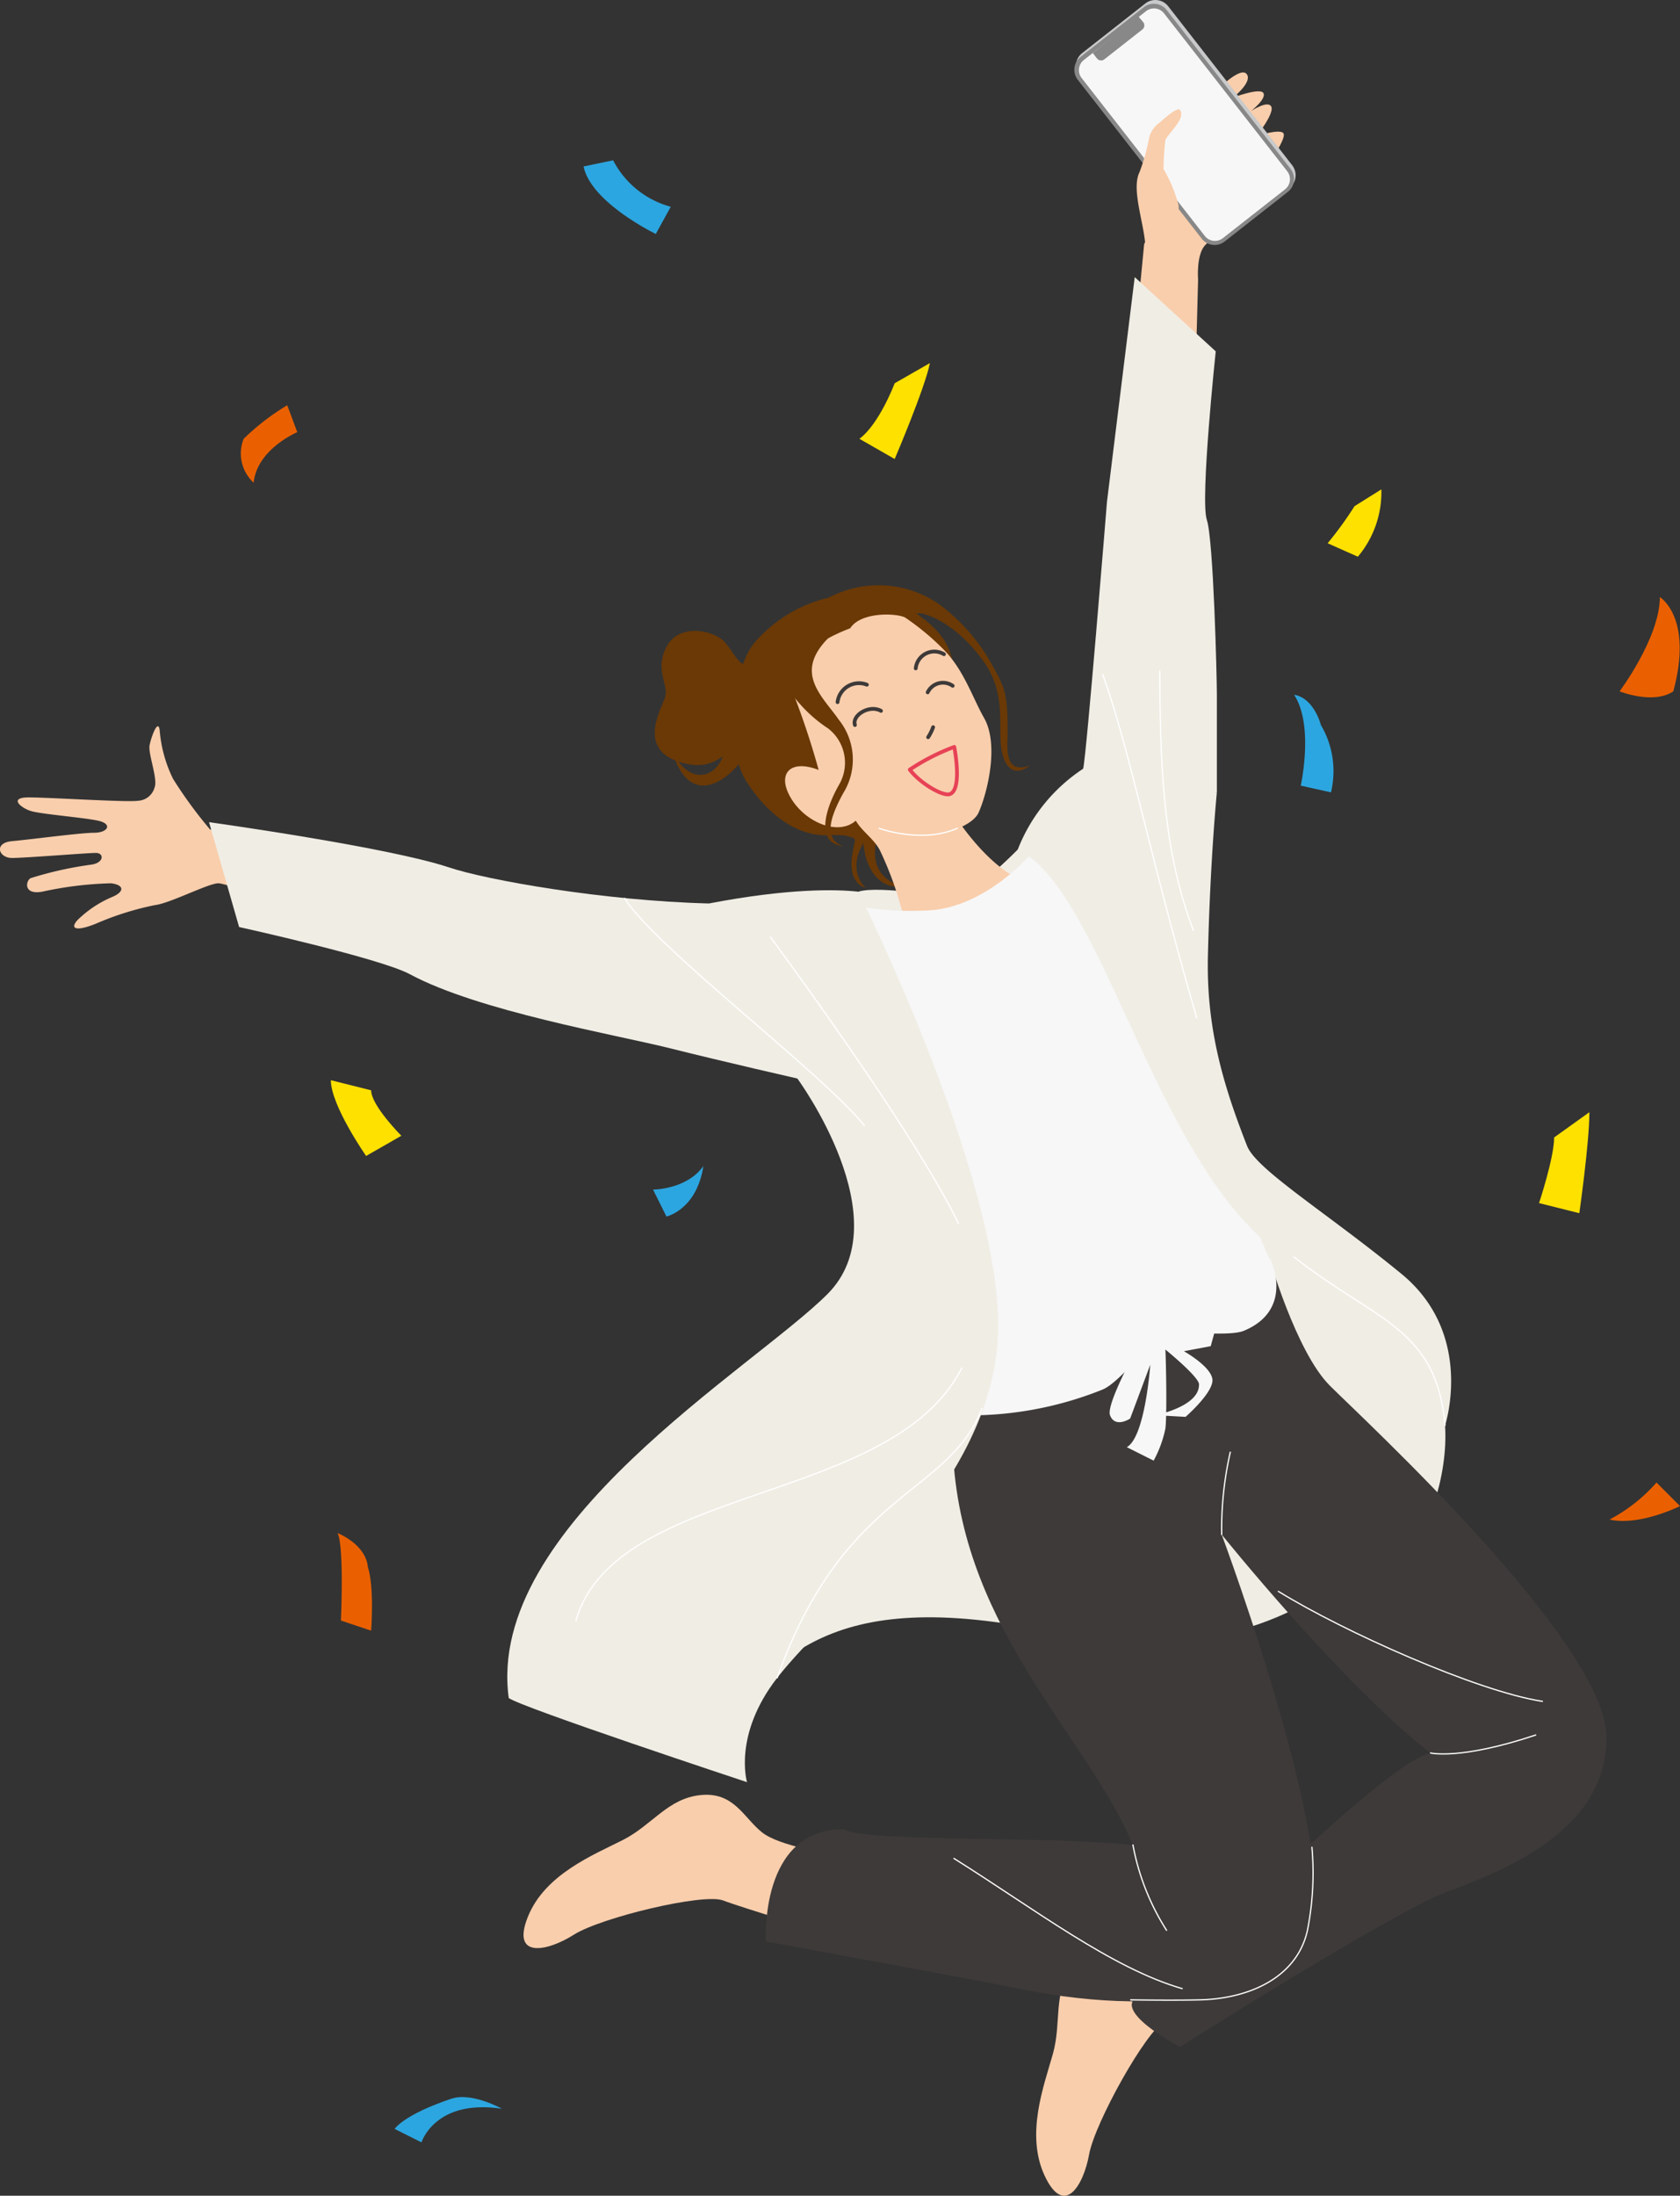 <svg xmlns="http://www.w3.org/2000/svg" xmlns:xlink="http://www.w3.org/1999/xlink" width="160" height="209" viewBox="0 0 160 209"><rect x="0" y="0" width="160" height="209" fill="#333333" stroke="none"/><defs><clipPath id="a"><rect width="160" height="209" fill="none"/></clipPath></defs><g clip-path="url(#a)"><path d="M80.305,79.3c1.492.427,1.135.079.852,1.923-.426,2.778,1.279,3.1,1.279,3.1s-1.731-1.469-.32-4.06c1.022-1.874.853-1.6.32-2.991s-2.131,2.03-2.131,2.03" transform="translate(0 0.182)" fill="#6a3906"/><path d="M82.223,79c-.16,2,.639,5.688,4.075,5.207,0,0-3.995-.321-2.717-4.887S82.223,79,82.223,79" transform="translate(0 0.182)" fill="#6a3906"/><path d="M81.743,84.685c2.078-.641,8.63.641,9.429.481s2.877-1.6,5.753-4.487,7.511,2.4,7.511,2.4-3.515,10.895-3.995,10.895H83.022Z" transform="translate(0 0.188)" fill="#f0ede4"/><path d="M66.989,165.194c6.712-6.409,10.548-14.741,32.6-10.254s27.168-7.05,28.447-2.564,10.228-7.05,9.588-16.984-1.278-12.5-12.145-17.3-31.324-2.243-35.8,2.884-22.693,44.222-22.693,44.222" transform="translate(0 0.273)" fill="#f0ede4"/><path d="M71.888,70.139c-1.33,3.236-6.146,7.792-7.982.821,1.673,4.595,6.381,3.017,5.073-3.332s2.909,2.511,2.909,2.511" transform="translate(0 0.154)" fill="#6a3906"/><path d="M78.92,56.757a13.278,13.278,0,0,0-7.138,4.379c-2.158,2.75-2.637,10-.746,13.032,1.912,3.067,4.9,5.5,8.2,5.18a13.317,13.317,0,0,1,5.114.961s8.738-6.729,9.164-8.651c.068-.307-2.211-5.61-2.825-8.919-.426-2.3-2.237-3.633-3.356-4.433.123-.314,3.515.494,6.392,4.593,2.025,2.885,1.385,5.765,1.6,7.9s1.279,3.1,2.771,1.923c-2.557.961-2.131-1.88-2.131-3.1,0-3.418-.145-4.1-1.385-6.3A18.138,18.138,0,0,0,89.468,57.4a10.131,10.131,0,0,0-10.548-.641" transform="translate(0 0.131)" fill="#6a3906"/><path d="M86.806,91.588A32.292,32.292,0,0,0,83.8,80.761c-.572-1.1-1.678-1.766-2.3-2.825-.943-1.612,1.788-1.41,1.788-1.41l5.753-2.242s5.2,10.625,11.507,9.933c1.589-.174-13.744,7.37-13.744,7.37" transform="translate(0 0.175)" fill="#f9ceac"/><path d="M81.232,176.967c-2.384-1.126-6.972-1.574-8.705-2.994s-2.656-3.831-5.8-3.513-4.6,2.855-7.408,4.277-7.4,3.251-9.036,7.287,1.812,3.348,4.375,1.723,12.322-3.976,14.211-3.256,9.852,3.106,9.852,3.106Z" transform="translate(0 0.402)" fill="#f9ceac"/><path d="M116.747,180.43c-2.441,1-5.876,4.079-8.091,4.4s-4.611-.634-6.51,1.9-1.017,5.325-1.876,8.361-2.622,7.659-.769,11.6,3.684.929,4.227-2.062,5.424-11.782,7.233-12.689,8.95-5.165,8.95-5.165Z" transform="translate(0 0.426)" fill="#f9ceac"/><path d="M120.853,119.35s2.572,9.025,5.787,12.248S153,156.094,153,165.118s-10.126,12.766-15.27,14.7-25.357,14.741-25.357,14.741-6.952-3.657-3.737-4.946,22.459-21.751,27.6-23.04c-8.359-6.446-19.888-20.794-19.888-20.794s12.323,32.971,8.168,39.38c-2.1,3.243-11.933,7.05-27.488,3.845-3.831-.789-24.078-4.486-24.078-4.486s-.688-10.774,7.459-10.682c1.494,1.224,20.028.641,27.486,1.5-4.261-10.254-16.018-20.2-17.1-36.728-.205-3.14,2.512-10.938,2.307-16.186Z" transform="translate(0 0.282)" fill="#3e3a39"/><path d="M38.063,82.307,20,78.782a41.771,41.771,0,0,1-3.516-4.806,12.794,12.794,0,0,1-1.278-4.647c-.16-1.122-.8.642-.959,1.442s.8,3.2.479,4.005a1.721,1.721,0,0,1-1.6,1.282c-.959.16-8.471-.321-10.389-.321s-.8.961.16,1.282,5.274.641,6.552.961.8,1.122-.479,1.122-6.073.641-7.83.8-1.278,1.6,0,1.6,7.191-.481,7.99-.481.8.961-.48,1.122A34.828,34.828,0,0,0,2.9,83.429c-.479.321-.639,1.6,1.119,1.282a34.674,34.674,0,0,1,6.552-.8c1.28.16,1.28.8.161,1.282A10.635,10.635,0,0,0,7.7,87.114c-1.118.961-.831,1.552,1.438.642a27.985,27.985,0,0,1,5.593-1.763c1.44-.159,5.115-2.083,6.073-2.083s15.662,4.968,15.662,4.968Z" transform="translate(0 0.163)" fill="#f9ceac"/><path d="M108.964,23.237s5.465-12.678,6-13.537,3.108-3.438,3.751-2.686S117.43,9.27,117.43,9.27,120,8.3,120.323,8.84s-1.179,1.719-1.179,1.719,1.608-1.074,1.929-.429-1.393,2.793-1.393,2.793,2.358-.752,2.572-.215-1.393,2.794-1.393,2.794-5.037,6.876-6,7.735-.756,3.36-.756,3.36l-.53,20.168-6.751-1.182Z" transform="translate(0 0.016)" fill="#f9ceac"/><path d="M122.8,17.909l-6.015,4.718a1.552,1.552,0,0,1-2.183-.267L102.8,7.238a1.562,1.562,0,0,1,.266-2.188L109.077.332A1.553,1.553,0,0,1,111.261.6l11.8,15.123a1.561,1.561,0,0,1-.266,2.188" transform="translate(0 0)" fill="#c8c9ca"/><path d="M122.649,18.267l-6.015,4.718a1.552,1.552,0,0,1-2.183-.267L102.649,7.6a1.562,1.562,0,0,1,.266-2.188L108.93.69a1.553,1.553,0,0,1,2.184.267l11.8,15.123a1.561,1.561,0,0,1-.266,2.188" transform="translate(0 0.001)" fill="#888"/><path d="M122.384,18.024l-5.921,4.644a1.222,1.222,0,0,1-1.718-.209L103.016,7.428a1.227,1.227,0,0,1,.209-1.721l5.921-4.645a1.223,1.223,0,0,1,1.718.21L122.594,16.3a1.229,1.229,0,0,1-.21,1.722" transform="translate(0 0.002)" fill="#f7f7f7"/><path d="M104.073,5.046l.4.513a.5.5,0,0,0,.7.086l3.617-2.837a.5.5,0,0,0,.073-.72l-.47-.557Z" transform="translate(0 0.004)" fill="#888"/><path d="M109.1,23.8c0-2.291-1.428-5.727-.571-7.446a19.507,19.507,0,0,0,.928-3.329,2.532,2.532,0,0,1,1.006-1.4c.652-.586,1.748-1.5,1.929-1.182.428.752-.536,1.612-1.394,2.794a23.955,23.955,0,0,0-.184,2.832,13.718,13.718,0,0,1,1.428,3.437c0,.859.286,3.723.286,3.723s-3.428,2.29-3.428.572" transform="translate(0 0.024)" fill="#f9ceac"/><path d="M108.068,26.315l7.716,7.065s-1.494,14.089-.851,16.023.959,15.051.959,16.663v9.293s-13.055-.954-12.734-2.243,2.269-25.429,2.269-25.429Z" transform="translate(0 0.062)" fill="#f0ede4"/><path d="M77.963,73.147c-2.77-1.069-4.012.407-2.616,2.718s4.52,3.575,6.155,2.109c3.917,2.836,10.795,1.266,11.7-.769.852-1.923,1.959-6.488.517-9.009-1.056-1.844-1.9-4.5-3.769-6.425a24.1,24.1,0,0,0-3.78-3.151c-1-.431-4.235-.48-5.194,1.041-3.537,1.347-6.468,3.637-5.549,5.893a74.634,74.634,0,0,1,2.539,7.593" transform="translate(0 0.138)" fill="#f9ceac"/><path d="M90.881,70.927a20.443,20.443,0,0,0-4.235,2.163c.959,1.282,3.172,2.589,3.835,2.323,1.2-.481.4-4.487.4-4.487" transform="translate(0 0.167)" fill="none" stroke="#e74256" stroke-linecap="round" stroke-linejoin="round" stroke-width="0.36"/><path d="M88.394,70.008a4.391,4.391,0,0,0,.474-.953" transform="translate(0 0.163)" fill="none" stroke="#3e3a39" stroke-linecap="round" stroke-linejoin="round" stroke-width="0.36"/><path d="M81.421,68.852c-.311-.933,1.39-1.974,2.482-1.348" transform="translate(0 0.159)" fill="none" stroke="#3e3a39" stroke-linecap="round" stroke-linejoin="round" stroke-width="0.36"/><path d="M88.351,65.746a1.614,1.614,0,0,1,2.379-.622" transform="translate(0 0.153)" fill="none" stroke="#3e3a39" stroke-linecap="round" stroke-linejoin="round" stroke-width="0.36"/><path d="M87.213,63.472A1.781,1.781,0,0,1,89.9,62.124" transform="translate(0 0.146)" fill="none" stroke="#3e3a39" stroke-linecap="round" stroke-linejoin="round" stroke-width="0.36"/><path d="M79.766,66.679a2.054,2.054,0,0,1,2.793-1.659" transform="translate(0 0.153)" fill="none" stroke="#3e3a39" stroke-linecap="round" stroke-linejoin="round" stroke-width="0.36"/><path d="M83.716,78.653s4.049,1.5,7.458,0" transform="translate(0 0.186)" fill="none" stroke="#fff" stroke-linecap="round" stroke-linejoin="round" stroke-width="0.12"/><path d="M117.17,137.9a32.894,32.894,0,0,0-.818,7.833" transform="translate(0 0.325)" fill="none" stroke="#fff" stroke-linecap="round" stroke-linejoin="round" stroke-width="0.12"/><path d="M107.686,189.94s3.96.063,6.606,0c4.606-.111,9.219-2.07,10.228-6.623a28.2,28.2,0,0,0,.426-7.9" transform="translate(0 0.414)" fill="none" stroke="#fff" stroke-linecap="round" stroke-linejoin="round" stroke-width="0.12"/><path d="M107.9,175.2a22.778,22.778,0,0,0,3.2,8.118" transform="translate(0 0.413)" fill="none" stroke="#fff" stroke-linecap="round" stroke-linejoin="round" stroke-width="0.12"/><path d="M90.853,176.479c7.671,4.806,15,10.442,21.735,12.39" transform="translate(0 0.416)" fill="none" stroke="#fff" stroke-linecap="round" stroke-linejoin="round" stroke-width="0.12"/><path d="M121.75,151.117c6.233,3.845,18.911,9.506,25.144,10.468" transform="translate(0 0.357)" fill="none" stroke="#fff" stroke-linecap="round" stroke-linejoin="round" stroke-width="0.12"/><path d="M136.24,166.466s2.823.695,10.015-1.709" transform="translate(0 0.389)" fill="none" stroke="#fff" stroke-linecap="round" stroke-linejoin="round" stroke-width="0.12"/><path d="M85.207,36.4s-1.438,3.845-3.356,5.287l3.356,1.923s2.877-6.729,3.356-9.132Z" transform="translate(0 0.081)" fill="#ffe100"/><path d="M35.346,103.538c0,1.442,2.877,4.326,2.877,4.326l-3.356,1.923s-3.357-4.806-3.357-7.21Z" transform="translate(0 0.242)" fill="#ffe100"/><path d="M148.014,108.017c0,1.924-1.438,6.249-1.438,6.249l3.835.961s.959-6.728.959-9.613Z" transform="translate(0 0.249)" fill="#ffe100"/><path d="M129,48.073a34.6,34.6,0,0,1-2.557,3.525l2.877,1.281a9.513,9.513,0,0,0,2.237-6.408Z" transform="translate(0 0.11)" fill="#ffe100"/><path d="M153.288,144.305a15.687,15.687,0,0,0,4.475-3.525L160,143.023s-3.835,1.923-6.712,1.282" transform="translate(0 0.332)" fill="#ea6000"/><path d="M23.2,41.683a22.362,22.362,0,0,1,4.155-3.2l.959,2.564s-3.835,1.6-4.155,4.806a3.769,3.769,0,0,1-.959-4.166" transform="translate(0 0.091)" fill="#ea6000"/><path d="M66.989,110.729c-1.6,2.243-4.794,2.243-4.794,2.243l1.278,2.563s2.877-.641,3.516-4.806" transform="translate(0 0.261)" fill="#2ca6e0"/><path d="M125.8,68.856a8.633,8.633,0,0,1,.959,6.409l-2.877-.641s1.279-5.769-.639-8.652c1.918.32,2.557,2.884,2.557,2.884" transform="translate(0 0.156)" fill="#2ca6e0"/><path d="M43.017,199.284c-4.589,1.534-5.434,2.884-5.434,2.884l2.557,1.282s1.279-4.166,7.671-3.2c0,0-2.876-1.6-4.794-.961" transform="translate(0 0.47)" fill="#2ca6e0"/><path d="M58.394,15.223a8.743,8.743,0,0,0,5.487,4.421l-1.423,2.587s-6.165-2.971-6.88-6.422Z" transform="translate(0 0.036)" fill="#2ca6e0"/><path d="M158.082,56.7c0,3.845-3.836,8.972-3.836,8.972s3.2,1.282,5.115,0c1.917-7.05-1.279-8.972-1.279-8.972" transform="translate(0 0.134)" fill="#ea6000"/><path d="M79.186,60.3c-3.784,3.525-.911,5.738.719,8.091a6.049,6.049,0,0,1,.4,6.97c-1.359,2.483-1.838,4.365,0,5.047-2.717-.321-1.678-3.605-.4-5.849a4.133,4.133,0,0,0-1.039-5.367c-2.956-1.924-4.714-4.888-4.794-6.009S79.186,60.3,79.186,60.3" transform="translate(0 0.142)" fill="#6a3906"/><path d="M81.052,85.971a30.493,30.493,0,0,0,7.671.481c3.836-.321,7.866-3.048,10.965-7.132s7.573,5.208,9.491,9.054,10.715,29.791,11.674,31.073c.317.424,2.353,5.057-2.374,7.031-1.5.624-5.876-.119-7.555.551-1.624.647-4.3,4.423-5.955,5.065a33.938,33.938,0,0,1-13.689,2.425l-7.032-.961s.959-45.183-3.2-47.587" transform="translate(0 0.185)" fill="#f7f7f7"/><path d="M19.907,78.072l2.865,9.982s13.417,2.962,16.25,4.486c6.552,3.525,19.627,5.762,24.771,7.051s12.146,2.884,12.146,2.884,9.908,13.459,2.876,20.508-32.6,22.111-30.364,38.455c1.065.854,22.693,8.011,22.693,8.011s-1.354-4.495,2.877-9.933c5.37-6.9,19.923-17.732,20.989-31.938S81.744,84.69,81.744,84.69c-2.14-.239-6.713-.321-14.224,1.122-10-.251-21.134-2.219-24.781-3.438-5.787-1.934-22.832-4.3-22.832-4.3" transform="translate(0 0.184)" fill="#f0ede4"/><path d="M118.768,108.9c-2.131-5.448-3.893-10.963-3.729-18.051.213-9.187.852-15.6.852-15.6L103.158,73A16.293,16.293,0,0,0,96.925,80.7c9.172,4.247,14.414,37.54,30.153,40.7,9.589,1.923,10.548,14.1,10.548,14.1s2.86-8.666-4.155-14.421c-7.032-5.768-13.816-9.909-14.7-12.177" transform="translate(0 0.172)" fill="#f0ede4"/><path d="M35.026,148.78c.639,1.923.32,6.088.32,6.088l-2.877-.961s.32-7.05-.32-8.332c2.877,1.282,2.877,3.2,2.877,3.2" transform="translate(0 0.344)" fill="#ea6000"/><path d="M93.518,133.747c-3.2,8.332-13.1,7.691-19.5,25.636" transform="translate(0 0.316)" fill="none" stroke="#fff" stroke-linecap="round" stroke-linejoin="round" stroke-width="0.12"/><path d="M123.243,119.361c7.671,6.088,13.559,6.654,14.383,16.023" transform="translate(0 0.282)" fill="none" stroke="#fff" stroke-linecap="round" stroke-linejoin="round" stroke-width="0.12"/><path d="M91.6,129.91c-6.712,13.138-32.922,10.9-36.757,24.034" transform="translate(0 0.307)" fill="none" stroke="#fff" stroke-linecap="round" stroke-linejoin="round" stroke-width="0.12"/><path d="M73.381,88.99c2.479,3.372,13.751,18.793,17.9,27.238" transform="translate(0 0.21)" fill="none" stroke="#fff" stroke-linecap="round" stroke-linejoin="round" stroke-width="0.12"/><path d="M105.024,64.054c2.557,7.05,4.475,17.3,8.95,32.686" transform="translate(0 0.151)" fill="none" stroke="#fff" stroke-linecap="round" stroke-linejoin="round" stroke-width="0.12"/><path d="M110.458,63.734c0,10.9.639,17.945,3.2,24.674" transform="translate(0 0.15)" fill="none" stroke="#fff" stroke-linecap="round" stroke-linejoin="round" stroke-width="0.12"/><path d="M59.478,85.313c3.275,4.967,18.7,16.5,22.852,21.63" transform="translate(0 0.201)" fill="none" stroke="#fff" stroke-linecap="round" stroke-linejoin="round" stroke-width="0.12"/><path d="M109.87,125.115s-4.635,8.011-4.155,9.293,1.918.321,1.918.321l1.917-5.127s-.479,6.889-2.237,7.85l2.557,1.282a11.05,11.05,0,0,0,1.119-3.044c.16-1.282.065-6.29,0-7.531,0,0,3.356,2.723,3.2,3.365,0,2.083-4.155,2.884-4.155,2.884l2.876.16s2.4-2.083,2.557-3.365-2.716-2.884-2.716-2.884l2.557-.481.479-1.762Z" transform="translate(0 0.295)" fill="#f7f7f7"/><path d="M72.1,63.53c-1.864-.16-2.024-1.388-3.09-2.564-1.02-1.125-4.261-1.815-5.487.374-1.236,2.21.16,3.686-.159,4.807S60.594,71.113,64.75,72.4s4.368-2.243,7.4-1.6S72.1,63.53,72.1,63.53" transform="translate(0 0.141)" fill="#6a3906"/></g></svg>